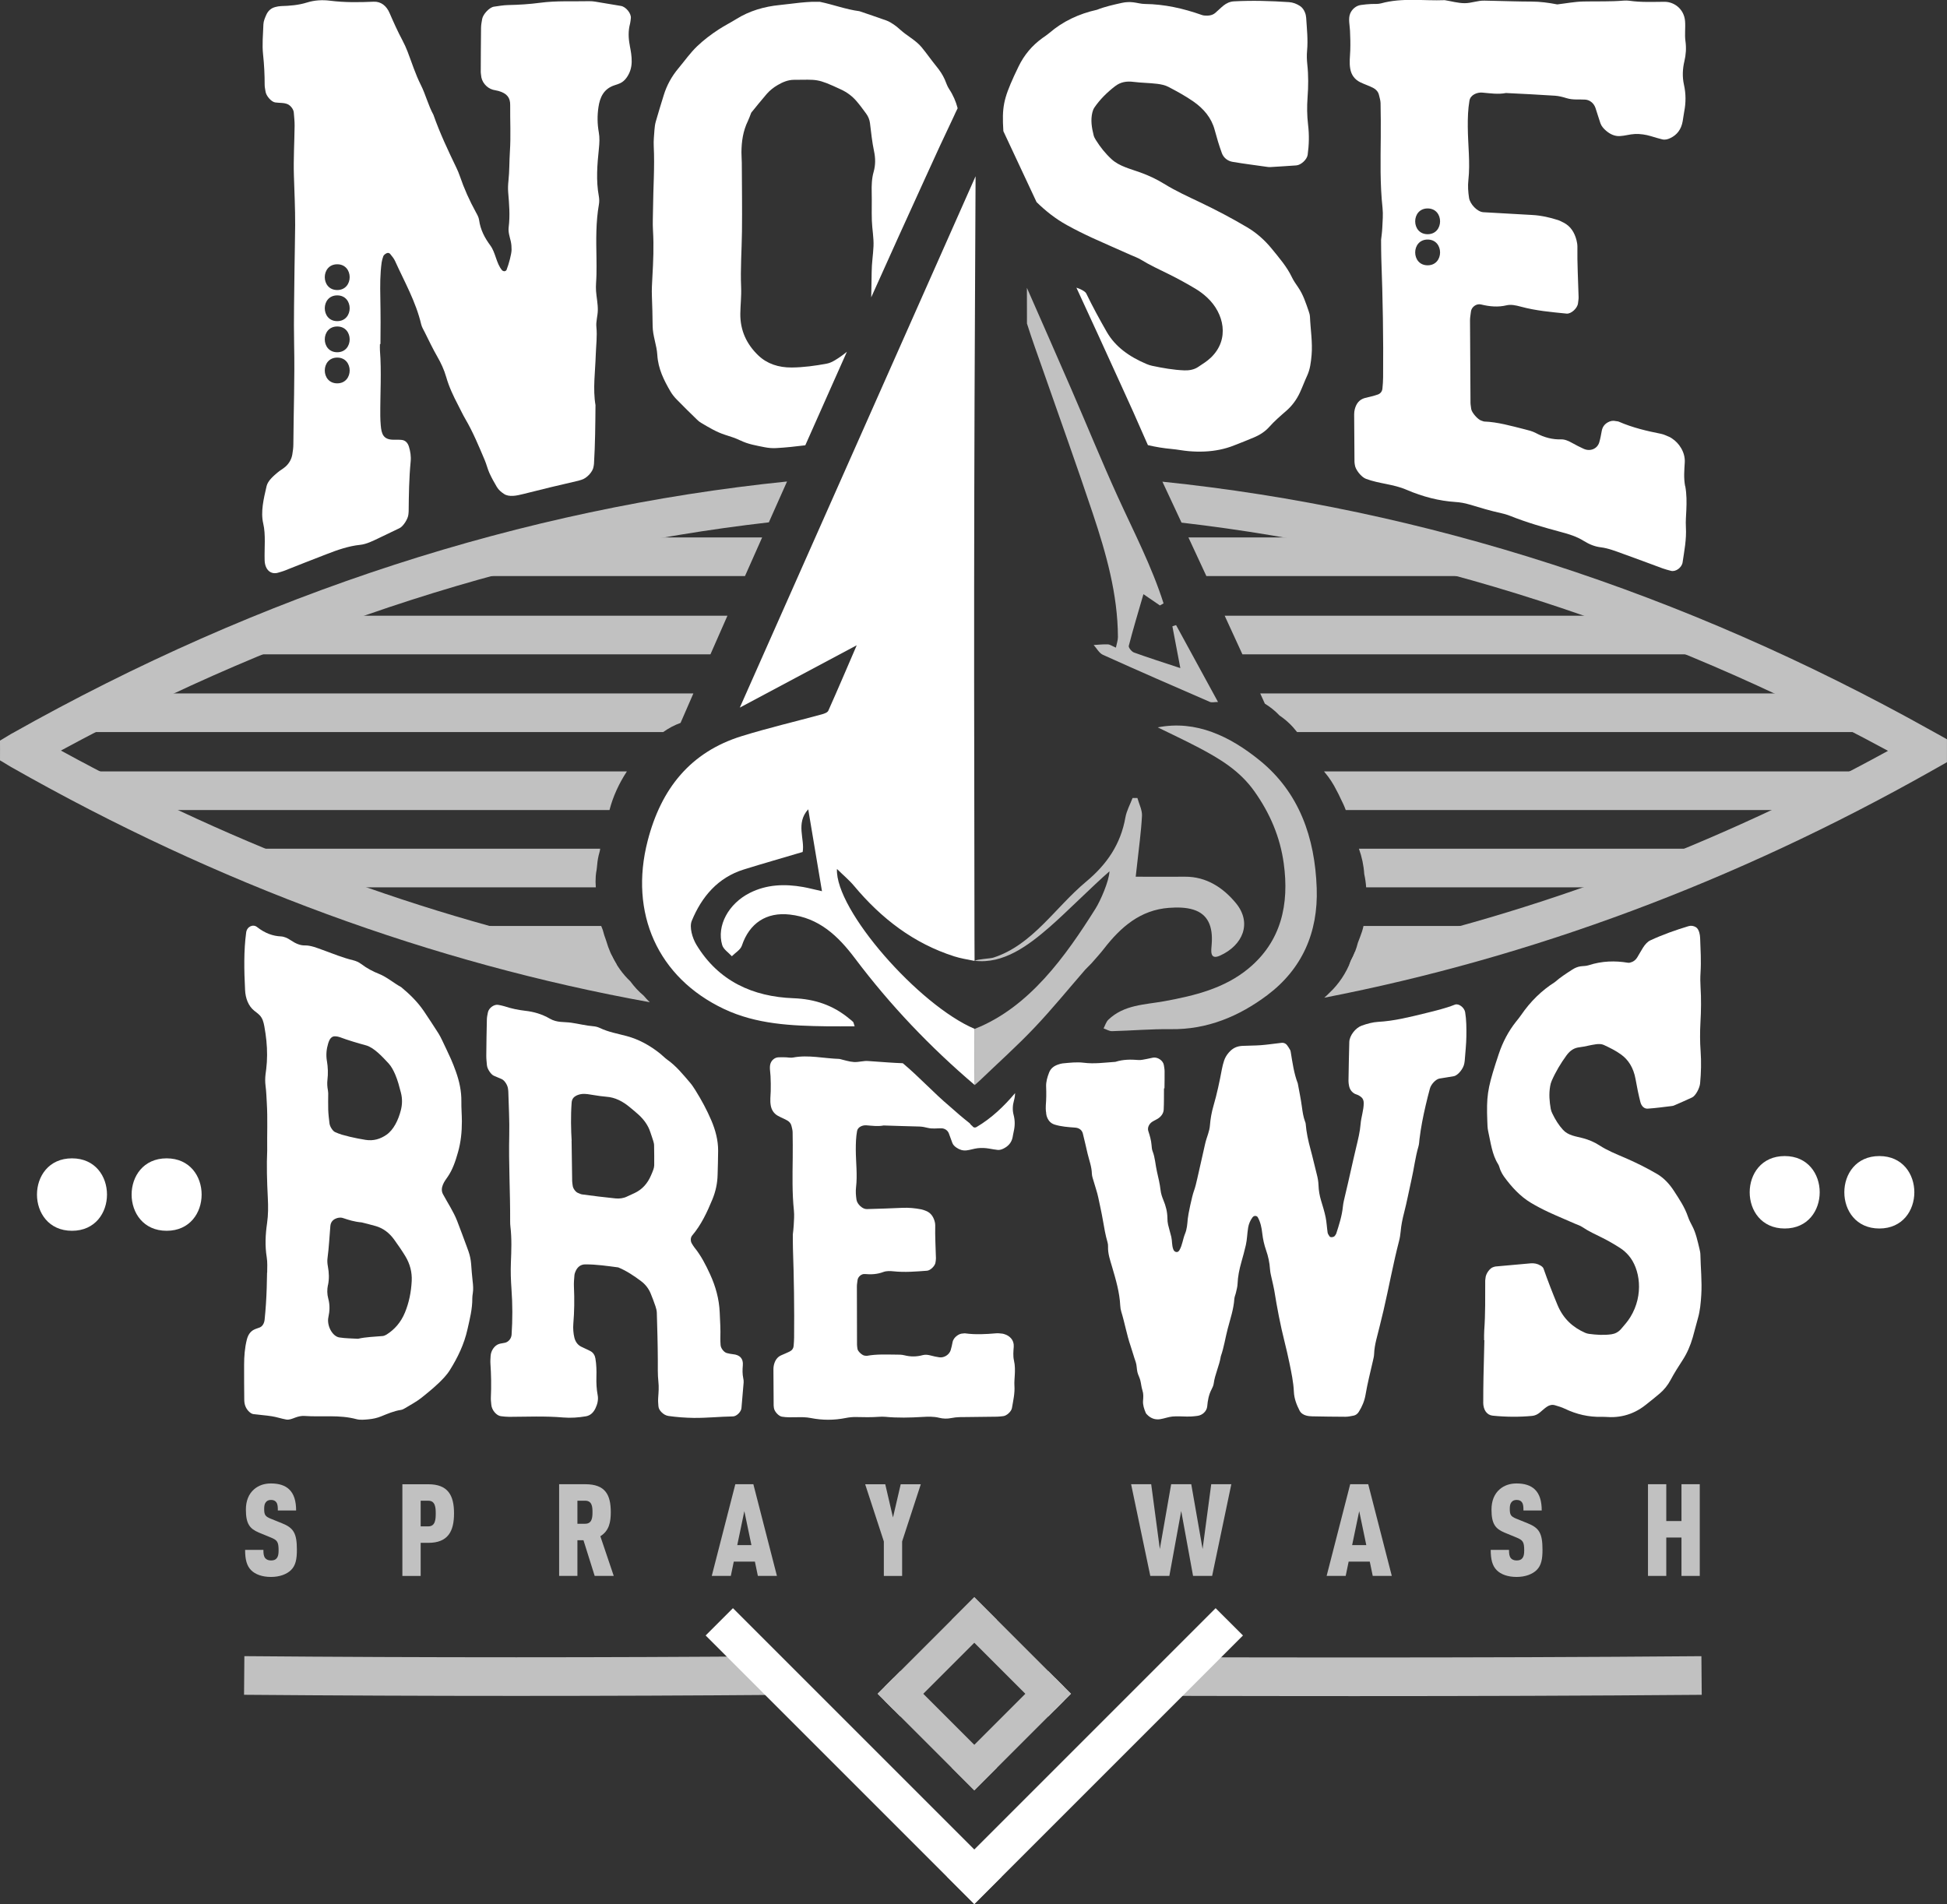 <?xml version="1.0" encoding="UTF-8"?> <svg xmlns="http://www.w3.org/2000/svg" id="Layer_1" data-name="Layer 1" viewBox="0 0 604.65 591.35"><rect x="0" y="0" width="604.65" height="591.35" fill="#333333" stroke="none"/><defs><style> .cls-1 { fill: #c1c1c1; } .cls-1, .cls-2 { stroke-width: 0px; } .cls-2 { fill: #fff; } </style></defs><g><path class="cls-2" d="m195.59,14.13c-.45-2.26-.53-4.53.08-6.8.14-.55.17-1.13.24-1.69.17-1.42-1.49-3.51-3.04-3.79-2.66-.46-5.32-.9-7.98-1.33-.59-.1-1.2-.16-1.8-.15-5.12.12-10.25-.19-15.34.49-3.3.44-6.59.64-9.9.71-1.49.03-2.99.29-4.48.51-1.37.2-3.37,2.33-3.63,3.81-.16.9-.34,1.82-.35,2.73-.06,4.6-.07,9.2-.09,13.8,0,.3.08.6.1.91.09,2.02,1.64,3.96,3.67,4.54.57.16,1.17.22,1.74.38,2.73.77,3.65,2.18,3.63,4.36-.05,4.83.23,9.62-.09,14.47-.2,3.02-.12,6.03-.45,9.07-.13,1.21-.18,2.44-.08,3.62.3,3.58.61,7.13.15,10.81-.19,1.54.32,2.94.65,4.36.19.84.26,1.75.25,2.64-.02,1.32-.83,4.37-1.57,6.27-.07.18-.44.39-.64.39-.27,0-.6-.13-.76-.32-1.83-2.19-1.95-5.41-3.65-7.71-1.7-2.3-3.05-4.81-3.47-7.89-.12-.86-.58-1.66-1-2.42-1.96-3.56-3.65-7.31-5-11.27-.29-.85-.64-1.67-1.02-2.47-2.57-5.34-5.14-10.75-7.17-16.53-1.61-2.92-2.41-6.3-3.92-9.29-1.67-3.3-2.77-6.87-4.12-10.37-.45-1.16-.97-2.3-1.55-3.4-1.47-2.75-2.76-5.62-4.02-8.53-.96-2.22-2.65-3.61-4.95-3.51-4.52.2-9.02.26-13.52-.31-2.41-.31-4.84-.17-7.18.56-2.65.83-5.33,1.03-8.05,1.11-.6.02-1.19.14-1.78.29-1.24.31-2.22,1.11-2.8,2.41-.41.93-.86,1.95-.9,2.95-.11,3.14-.44,6.31-.1,9.42.34,3.13.49,6.26.49,9.42,0,.69.18,1.37.27,2.05.17,1.32,1.78,3.2,2.98,3.38,1.26.2,2.87.02,4.03.62.79.42,1.7,1.49,1.77,2.56.1,1.36.27,2.71.25,4.08-.06,5.15-.38,10.34-.22,15.46.16,5.13.41,10.23.39,15.38-.02,4.46-.16,8.94-.2,13.41-.07,7.9-.28,15.85-.12,23.7.22,10.25-.17,20.63-.24,30.96,0,1.02-.14,2.09-.32,3.15-.25,1.5-1.01,2.8-2.1,3.78-.78.7-1.68,1.15-2.47,1.83-1.1.93-3.02,2.52-3.41,4.19-.93,3.99-1.91,8.06-1.05,11.69.81,3.43.32,7.59.43,11.36.08,3.01,1.94,4.62,4.3,3.85.58-.19,1.15-.31,1.73-.54,4.35-1.75,8.72-3.43,13.11-5.14,3.52-1.38,7.02-2.58,10.49-2.93,1.98-.2,3.97-1.21,5.96-2.16,2.1-1,4.2-2.03,6.31-3.03,1.16-.55,2.67-2.95,2.75-4.29.02-.32.08-.66.08-.97.05-5.11.12-10.22.62-15.43.16-1.64-.1-3.16-.52-4.56-.34-1.14-1.04-2.02-2.25-2.15-.83-.09-1.7-.06-2.56-.06-3.16-.01-3.74-1.78-3.96-4.51-.08-.95-.13-1.9-.14-2.87-.05-6.79.42-13.7-.11-20.38-.05-.63,0-1.29,0-1.94l.16-.03c.02-2.27.05-4.55.04-6.81,0-2.59-.04-5.18-.08-7.76-.07-3.56-.08-7.13.41-10.75.09-.64.29-1.3.51-1.92.09-.26.35-.52.58-.69.62-.47,1.21-.48,1.61.02.53.67,1.11,1.34,1.47,2.14,2.95,6.52,6.44,12.58,8.12,19.69.21.87.69,1.61,1.07,2.38,1.29,2.58,2.52,5.18,3.93,7.63,1.14,1.98,2.1,4.04,2.75,6.29.89,3.12,2.22,5.92,3.65,8.65.78,1.48,1.48,3.02,2.32,4.45,2.38,4.06,4.19,8.47,6.03,12.81.54,1.28.86,2.7,1.43,3.95.68,1.5,1.48,2.92,2.3,4.31.55.93,1.36,1.61,2.25,2.19,1.57,1.02,3.9.53,5.93.02,5.7-1.44,11.42-2.84,17.15-4.14.3-.07.6-.19.9-.27,1.67-.45,3.57-2.47,3.8-4.06.04-.29.12-.59.14-.89.37-6.13.42-12.19.47-18.26-.86-5.03-.08-10.36.08-15.57.09-2.9.49-5.83.2-8.68-.18-1.71.42-3.51.44-5.23.03-2.01-.4-3.95-.55-5.94-.13-1.64.11-3.42.13-5.1.02-1.78.04-3.55,0-5.32-.1-5.47-.21-10.95.76-16.49.15-.85.12-1.75-.03-2.58-.89-4.82-.5-9.76.02-14.69.18-1.75.28-3.45-.03-5.16-.46-2.55-.49-5.18-.1-7.78.44-2.99,1.59-5.69,5-6.8.58-.19,1.16-.37,1.71-.62.84-.39,1.49-.99,2.02-1.73,1.07-1.5,1.55-3.12,1.59-4.88.04-1.73-.26-3.4-.59-5.07Zm-90.86,104.93c-5.16,0-5.15-8,0-8s5.15,8,0,8Zm0-9.66c-5.16,0-5.15-8,0-8s5.15,8,0,8Zm0-9.66c-5.16,0-5.15-8,0-8s5.15,8,0,8Zm0-9.66c-5.16,0-5.15-8,0-8s5.15,8,0,8Z"></path><path class="cls-2" d="m229.98,136.81c2.29,1.15,4.9,1.57,7.48,2.09,1.14.22,2.36.34,3.56.27,3.02-.16,6.05-.5,9.07-.87,2.8-6.31,5.6-12.62,8.41-18.93,1.5-3.37,3.01-6.75,4.51-10.12-1.14.95-2.37,1.83-3.69,2.62-.77.46-1.64.9-2.51,1.06-3.63.68-7.29,1.18-10.94,1.21-4.11.03-7.64-1.16-10.33-3.71-3.68-3.5-5.68-7.81-5.63-12.97.03-2.74.37-5.52.25-8.24-.25-5.74.19-11.52.26-17.28.09-7.13-.02-14.25-.05-21.38,0-1.09-.12-2.18-.11-3.28.03-3.32.48-6.59,2.01-9.71.37-.76.63-1.56,1.03-2.57,1.5-1.83,3.11-3.86,4.81-5.82.95-1.09,2.1-2.01,3.39-2.76,1.56-.91,3.2-1.62,5.08-1.63,7.28-.02,7.06-.52,14.61,3.01,1.89.88,3.48,2.08,4.76,3.56,1.09,1.26,2.06,2.6,3.04,3.93.66.9,1.06,1.9,1.19,2.98.36,2.91.65,5.83,1.26,8.71.45,2.1.48,4.25-.12,6.37-.6,2.11-.66,4.23-.61,6.37.08,2.93-.05,5.88.05,8.81.09,2.66.63,5.31.51,7.96-.12,2.66-.56,5.33-.57,8.01-.02,2.62-.1,5.24-.14,7.85,5.61-12.5,11.25-24.99,16.95-37.44,2.83-6.28,5.74-12.54,8.7-18.76.37-.85.78-1.69,1.19-2.53-.54-2.08-1.39-4.08-2.67-6-.6-.9-.9-1.96-1.34-2.95-.67-1.49-1.58-2.84-2.65-4.14-1.58-1.93-2.97-3.98-4.57-5.9-1.8-2.16-4.51-3.49-6.6-5.4-.63-.57-1.28-1.13-2-1.61-.71-.48-1.47-.95-2.29-1.25-2.77-1-5.59-1.93-8.38-2.89-4.19-.54-8.08-2.05-12.28-2.91-.8,0-1.7-.03-2.6,0-1.2.06-2.4.14-3.59.27-2.09.22-4.17.51-6.27.72-4.87.48-9.4,1.81-13.5,4.36-1.75,1.09-3.62,2.03-5.35,3.15-2.42,1.57-4.73,3.31-6.8,5.29-2.19,2.09-3.86,4.52-5.8,6.83-2.1,2.5-3.63,5.28-4.57,8.33-.85,2.73-1.69,5.47-2.48,8.23-.24.82-.34,1.68-.41,2.53-.12,1.7-.31,3.41-.23,5.09.33,6.47-.17,12.99-.22,19.48-.02,2.26-.15,4.53-.01,6.77.29,4.77.09,9.58-.19,14.4-.11,1.99-.23,3.97-.15,5.94.12,3.09.2,6.18.23,9.28.03,3.13,1.27,5.92,1.45,8.99.25,4.29,2.06,7.89,4.09,11.36.54.91,1.22,1.76,1.97,2.52,2.05,2.12,4.17,4.17,6.28,6.23.38.37.8.73,1.27,1,2.37,1.39,4.7,2.83,7.44,3.71,1.63.52,3.29,1.03,4.77,1.77Z"></path><path class="cls-2" d="m406.8,98.3c-.02-.56-.21-1.15-.4-1.7-.88-2.53-1.67-5.07-3.26-7.38-.69-1.01-1.41-2.02-1.92-3.09-1.56-3.29-3.99-6.07-6.28-8.89-2.12-2.6-4.67-4.89-7.57-6.61-4.75-2.82-9.64-5.39-14.59-7.75-3.85-1.84-7.73-3.6-11.31-5.82-2.31-1.43-4.77-2.57-7.34-3.5-3.08-1.11-6.53-1.92-8.91-4.1-1.94-1.78-3.53-3.79-4.87-5.93-.3-.47-.58-.97-.71-1.49-.6-2.38-.99-4.77-.39-7.17.13-.51.33-1.04.63-1.48,1.72-2.52,3.93-4.7,6.41-6.61,1.7-1.31,3.53-1.63,5.74-1.35,2.45.31,4.93.31,7.38.61,1.18.15,2.44.41,3.46.95,2.64,1.38,5.28,2.82,7.71,4.51,3.23,2.24,5.65,5.11,6.64,8.83.65,2.43,1.37,4.85,2.24,7.24.51,1.39,1.76,2.44,3.34,2.7,3.59.61,7.21,1.05,10.81,1.57.3.04.61.07.9.05,2.69-.17,5.38-.32,8.06-.52,1.49-.11,3.34-1.86,3.53-3.28.43-3.08.51-6.2.13-9.34-.34-2.85-.37-5.68-.16-8.52.25-3.39.29-6.8-.08-10.22-.15-1.41-.2-2.85-.07-4.25.32-3.41-.07-6.82-.28-10.22-.04-.56-.16-1.14-.38-1.67-.32-.8-.78-1.52-1.57-2.03-1.02-.66-2.17-1.1-3.36-1.18-5.71-.38-11.42-.55-17.14-.24-1.25.07-2.32.58-3.23,1.31-.9.72-1.69,1.55-2.57,2.29-.95.8-2.13.9-3.36.8-.3-.02-.6-.1-.88-.2-5.68-2-11.49-3.32-17.6-3.39-1.19-.01-2.37-.36-3.56-.51-1.2-.14-2.39-.1-3.58.17-2.62.58-5.25,1.16-7.73,2.14-5.66,1.26-10.63,3.61-14.82,7.22-.64.55-1.37,1.03-2.08,1.53-3.34,2.39-5.77,5.38-7.46,8.86-.47.97-.95,1.95-1.39,2.93-3.27,7.21-3.8,9.75-3.33,17.17,3.44,7.34,6.88,14.68,10.31,22.03,2.77,2.71,5.84,5.16,9.42,7.14,2.6,1.44,5.3,2.78,8.04,4.04,3.83,1.76,7.74,3.42,11.62,5.17,1.11.5,2.29.9,3.31,1.52,2.85,1.74,5.9,3.14,8.92,4.63,2.74,1.36,5.43,2.85,8.06,4.42,1.31.78,2.55,1.73,3.65,2.76,5.13,4.78,7.11,12.91,1.08,18.65-1.17,1.12-2.62,2-4,2.92-1.19.78-2.67,1.06-4.2,1.01-3.36-.13-6.7-.72-10.02-1.42-.6-.13-1.2-.33-1.76-.57-5.28-2.24-9.65-5.3-12.33-9.97-2.26-3.94-4.41-7.89-6.35-11.91-.22-.45-.83-.82-1.34-1.1-.55-.3-1.14-.53-1.73-.72,4.67,10.09,9.31,20.2,13.9,30.32,2.52,5.48,4.99,10.98,7.39,16.52.32.68.62,1.38.92,2.07,2.42.56,4.86.97,7.35,1.19,1.78.16,3.55.53,5.34.68,1.64.14,3.28.18,4.89.11,3.23-.14,6.34-.76,9.16-1.89,2.09-.83,4.2-1.63,6.25-2.51,1.81-.77,3.42-1.82,4.67-3.22,1.6-1.8,3.43-3.38,5.26-4.97,1.85-1.6,3.27-3.54,4.29-5.75.79-1.71,1.44-3.49,2.23-5.2.93-1.99,1.19-4.19,1.39-6.44.34-3.94-.35-7.98-.51-11.97Z"></path><path class="cls-2" d="m523.32,150.97c-.48-2.6-.25-4.94-.11-7.34.19-3.22-1.82-6.05-3.89-7.4-.28-.18-.56-.4-.84-.51-.87-.36-1.76-.81-2.62-.98-4.38-.87-8.77-1.88-13.17-3.79-.28-.12-.58-.09-.87-.16-.92-.23-1.73-.04-2.44.35-.96.52-1.69,1.33-1.94,2.64-.23,1.23-.44,2.47-.79,3.62-.62,2.03-2.83,2.91-4.84,1.99-1.16-.53-2.32-1.11-3.47-1.76-1.17-.66-2.37-1.2-3.5-1.17-2.63.09-5.22-.55-7.89-1.97-1.13-.6-2.36-.88-3.54-1.18-4.15-1.04-8.33-2.24-12.45-2.39-.28-.01-.59-.2-.89-.27-1.05-.25-3.07-2.55-3.18-3.64-.06-.62-.21-1.26-.22-1.87-.07-8.57-.12-17.13-.15-25.7,0-.91.2-1.78.29-2.67.14-1.39,1.68-2.56,3.11-2.21,2.72.67,5.35.89,7.91.27,1.4-.34,2.93,0,4.42.4,4.78,1.3,9.52,1.69,14.25,2.17,1.43.15,3.41-1.69,3.56-3.22.06-.64.2-1.26.18-1.91-.14-5.24-.45-10.5-.37-15.7,0-.64-.12-1.32-.28-1.97-.62-2.41-1.83-4.35-4-5.45-.56-.28-1.13-.6-1.71-.79-2.65-.86-5.32-1.44-8.03-1.59-5.06-.28-10.13-.57-15.2-.86-1.85-.11-4.13-2.5-4.43-4.45-.29-1.86-.41-3.71-.21-5.51.61-5.43-.15-11.02-.18-16.52-.02-2.75.05-5.49.52-8.19.31-1.79,2.39-2.61,3.97-2.48,2.45.21,4.94.61,7.35.13,5.1.26,10.19.49,15.28.84,1.19.08,2.39.4,3.56.76,1.99.61,3.81.32,5.79.45,1.39.09,2.65,1.07,3.17,2.55.55,1.57.98,3.19,1.54,4.77.34.96,1.01,1.7,1.76,2.34,1.28,1.1,2.67,1.73,4.22,1.67,1.61-.07,3.13-.58,4.74-.65,1.66-.07,3.34.18,4.98.67,1.17.35,2.34.72,3.52,1,.91.22,1.78-.05,2.58-.44,1.97-.96,3.3-2.62,3.75-5.17.18-1.01.3-2.05.49-3.06.53-2.74.54-5.48-.09-8.31-.54-2.43-.43-4.9.13-7.27.49-2.04.63-4.13.34-6.23-.3-2.11.05-4.2-.13-6.28-.31-3.72-3.36-5.99-6.41-5.97-3.61.02-7.22.2-10.82-.32-.59-.08-1.2-.09-1.8-.05-4.2.36-8.42.18-12.62.28-2.69.06-5.36.59-8.04.9-2.67-.52-5.34-.88-8.07-.88-3.91,0-7.82-.15-11.73-.23-.9-.02-1.81-.02-2.71-.06-2.13-.09-4.16.8-6.23.79-2.07,0-4.14-.61-6.21-.94-6.58.26-13.25-.81-19.74.99-.97.27-2.05.16-3.05.2-1.09.04-2.14.17-3.22.31-1.52.19-2.8,1.32-3.35,2.67-.64,1.59-.13,3.62-.05,5.29.1,2.05.15,4.1.08,6.14-.07,1.95-.35,3.79,0,5.74.32,1.83,1.33,3.28,3.08,4.15,1.36.67,2.83,1.11,4.16,1.83.78.42,1.44,1.15,1.66,2.07.2.86.49,1.73.51,2.59.07,3.52.09,7.03.06,10.54-.06,7.31-.25,14.6.55,21.99.22,2.04.02,4.1-.07,6.13-.07,1.45-.28,2.88-.38,3.79.03,2.29,0,4.05.07,5.81.46,12.34.67,24.66.56,36.92,0,1.16-.11,2.31-.21,3.45-.08.92-.63,1.58-1.4,1.86-1.29.48-2.71.73-4.07,1.1-1.77.49-2.66,1.78-3.11,3.44-.14.53-.2,1.11-.2,1.68.02,4.91.06,9.82.1,14.73,0,.29.08.59.11.88.12,1.45,2,3.84,3.48,4.38,4.18,1.55,8.4,1.59,12.58,3.39,5.08,2.18,10.12,3.46,15.16,3.79,1.45.09,2.96.35,4.44.8,3.28.99,6.55,1.97,9.82,2.68.88.19,1.79.45,2.67.8,5.34,2.13,10.66,3.65,15.96,5.07,2.36.63,4.73,1.33,7.03,2.77,1.76,1.09,3.47,1.74,5.22,1.95,2.31.28,4.66,1.2,6.99,2.05,4.09,1.48,8.17,2.98,12.23,4.5.87.32,1.73.52,2.6.76,1.43.39,3.37-.98,3.61-2.64.52-3.57,1.25-7.05,1.02-11.04-.1-1.78.07-3.48.14-5.2.1-2.42.13-4.88-.34-7.45Zm-79.96-68.57c-5.16,0-5.15-8,0-8s5.15,8,0,8Zm0-9.66c-5.16,0-5.15-8,0-8s5.15,8,0,8Z"></path></g><g><path class="cls-2" d="m82.97,395.28c.02-1.58.12-3.23-.14-4.82-.58-3.63-.39-7.12.11-10.56.37-2.57.37-5.22.23-7.92-.26-5.06-.4-10.13-.19-14.62-.07-5.25.17-9.93-.12-14.73-.11-1.8-.15-3.58-.39-5.39-.16-1.22-.14-2.4-.01-3.54.06-.57.15-1.12.22-1.69.34-2.81.35-5.77.05-8.78-.15-1.47-.36-2.95-.63-4.43-.25-1.35-.55-2.51-1.42-3.44-.55-.58-1.17-1-1.76-1.48-1.82-1.48-2.69-3.87-2.81-6.42-.31-6.11-.43-12.2.34-17.86.24-1.81,2.12-2.68,3.38-1.68,2.46,1.94,4.93,2.8,7.39,2.91,1.03.05,2.06.51,3.09,1.21,1.45.98,2.9,1.62,4.33,1.59,1.83-.04,3.72.74,5.6,1.42,3.14,1.15,6.29,2.43,9.43,3.19.83.2,1.72.57,2.5,1.16,1.83,1.38,3.69,2.34,5.6,3.1,2.34.93,4.52,2.83,6.81,4.08,2.57,2.13,5.02,4.47,7.05,7.45,1.55,2.26,3.01,4.57,4.49,6.85.44.68.81,1.43,1.17,2.17.94,1.98,1.89,3.95,2.78,5.93.55,1.24,1.03,2.51,1.49,3.78,1.11,3.09,1.76,6.17,1.72,9.31-.03,2.04.15,4.13.16,6.17.01,3.35-.33,6.53-1.2,9.6-.79,2.81-1.69,5.49-3.26,7.73-.85,1.2-2.48,3.33-1.41,5.32,1.49,2.78,3.25,5.36,4.4,8.31,1.05,2.68,2.02,5.39,3.02,8.06.18.49.36.97.53,1.47.43,1.24.68,2.5.79,3.79.15,1.79.25,3.59.47,5.37.16,1.29.25,2.55.05,3.8-.08.49-.15,1-.15,1.5.03,3.36-.78,6.45-1.49,9.62-1.05,4.73-3.04,8.8-5.46,12.68-.5.81-1.09,1.55-1.71,2.24-2.19,2.42-4.67,4.42-7.16,6.41-1.59,1.27-3.39,2.18-5.11,3.24-.38.23-.79.44-1.21.51-2.15.31-4.18,1.2-6.21,2.02-1.24.5-2.54.78-3.85.9-1.2.11-2.61.27-3.8-.05-5.33-1.43-10.72-.61-16.09-.99-.98-.07-2,.16-2.94.52-.9.34-1.82.75-2.76.59-1.49-.26-2.96-.78-4.45-1.01-1.92-.31-3.86-.42-5.78-.68-.41-.06-.83-.33-1.19-.64-.95-.85-1.59-2.07-1.61-3.69-.05-3.62-.05-7.23-.05-10.85,0-2.73.2-5.41.85-7.96.38-1.49,1.1-2.48,2.12-3.03.58-.31,1.21-.48,1.82-.71.91-.33,1.46-1.31,1.58-2.45.34-3.23.54-6.49.65-9.77.06-1.61.09-3.22.11-4.83Zm18.87,3.84c-.28,1.35-.28,2.8.1,4.18.55,2.01.46,3.9.04,5.82-.54,2.51,1.18,5.93,3.43,6.27,1.92.3,3.85.29,5.78.41,2.51-.59,5.08-.61,7.62-.85.41-.04.84-.21,1.21-.44,2.49-1.57,4.47-3.77,5.75-6.89,1.25-3.04,1.91-6.3,2.09-9.75.14-2.76-.55-5.33-1.94-7.65-1.08-1.79-2.27-3.5-3.48-5.18-1.56-2.19-3.5-3.58-5.68-4.22-1.69-.5-3.4-.89-4.43-1.16-2.38-.21-4.07-.78-5.76-1.34-.87-.29-1.69-.15-2.47.23-.79.39-1.41,1.07-1.51,2.27-.28,3.31-.44,6.66-.88,9.94-.11.8-.05,1.71.11,2.53.37,2.01.44,3.92.04,5.85Zm-.32-69.66c.34,2.04.4,4.01.17,5.92-.13,1.1-.05,2.23.15,3.27.04.4.09.69.09.97,0,1.69-.06,3.36,0,5.06.05,1.41.23,2.84.4,4.26.12.99,1.05,2.37,1.7,2.65.73.31,1.42.62,2.18.83.83.24,1.66.45,2.48.65,1.61.38,3.23.69,4.84.95,2.41.39,4.56-.24,6.49-1.58,2.22-1.54,3.68-4.56,4.46-7.6.44-1.71.53-3.55.02-5.5-.49-1.88-.97-3.78-1.75-5.59-.56-1.3-1.21-2.55-2.11-3.52-1.99-2.14-4.54-4.89-6.97-5.56-2.75-.75-5.49-1.56-8.22-2.57-.42-.16-.84-.2-1.25-.24-1.3-.11-1.88.88-2.31,2.31-.48,1.58-.69,3.38-.38,5.29Z"></path><path class="cls-2" d="m151.22,330.91c-.08-1.02-.21-2.06-.2-3.06.03-3.77.09-7.53.18-11.28.02-.74.19-1.44.32-2.13.27-1.4,1.97-2.61,3.25-2.34.64.13,1.28.23,1.92.44,2.15.71,4.29,1.15,6.42,1.39,2.58.29,5.14.99,7.67,2.46,2.21,1.28,4.36.93,6.58,1.24,2.31.33,4.63.93,6.94,1.11.63.05,1.32.22,1.94.51,2.76,1.32,5.59,1.78,8.4,2.54,3.75,1.01,7.21,2.9,10.43,5.49.74.6,1.42,1.32,2.19,1.87,2.76,1.95,4.87,4.58,7.05,7.12.62.72,1.14,1.54,1.65,2.34,1.9,3.04,3.59,6.17,4.96,9.4,1.29,3.03,2.11,6.16,2.1,9.36,0,2.47-.11,4.93-.16,7.4-.05,2.72-.61,5.27-1.61,7.71-1.66,4.02-3.48,7.93-6.28,11.23-.58.68-.56,1.82-.1,2.53.25.39.47.81.76,1.17,2.07,2.54,3.54,5.42,4.88,8.34,1.74,3.78,2.82,7.71,3,11.83.12,2.7.3,5.4.2,8.1-.02.67.04,1.35.07,2.02.04.99,1,2.28,1.93,2.53.62.16,1.26.3,1.9.36,2.16.2,3.26,1.35,3.08,3.45-.12,1.34-.15,2.67.13,4,.09.43.16.89.12,1.33-.21,2.66-.44,5.32-.68,7.98-.1,1.13-1.51,2.55-2.63,2.56-4.09.06-8.15.51-12.25.46-2.59-.04-5.16-.23-7.73-.59-.88-.12-1.63-.57-2.27-1.24-.48-.5-.84-1.09-.9-1.79-.09-.91-.14-1.84-.07-2.75.12-1.61.24-3.21.06-4.83-.25-2.31-.17-4.61-.18-6.92-.02-4.84-.17-9.69-.31-14.54-.02-.68-.21-1.38-.43-2.04-.45-1.33-.95-2.64-1.48-3.94-.64-1.56-1.66-2.84-2.96-3.82-2.2-1.65-4.47-3.19-7.1-4.28-3.33-.44-6.78-.95-10.22-.94-1.4,0-2.4.73-3.01,2.07-.18.4-.35.86-.39,1.32-.1,1.18-.21,2.38-.15,3.58.18,3.86.13,7.69-.19,11.5-.06.71-.06,1.44,0,2.16.05.72.16,1.45.33,2.14.31,1.22.98,2.19,2.03,2.75.99.52,2.03.91,3.01,1.45.82.46,1.32,1.25,1.49,2.26.32,1.89.37,3.79.31,5.69-.05,1.91.03,3.79.39,5.68.28,1.45-.09,2.85-.69,4.11-.62,1.29-1.57,2.23-2.94,2.47-2.34.4-4.72.57-7.08.37-5.6-.48-11.19-.23-16.78-.2-.86,0-1.72-.1-2.57-.2-1.39-.17-2.85-1.93-2.97-3.56-.06-.75-.18-1.52-.14-2.26.17-3.53.1-7.06-.14-10.6-.05-.75.03-1.51.06-2.26.08-1.67,1.22-3.32,2.64-3.76.61-.19,1.26-.22,1.88-.38,1.1-.29,1.92-1.33,2-2.51.31-4.71.31-9.43-.04-14.18-.2-2.76-.29-5.49-.18-8.22.15-3.71.3-7.42-.15-11.2-.06-.5-.08-1-.08-1.5.05-8.95-.49-17.99-.28-26.91.11-4.44-.18-8.98-.29-13.48,0-.25-.06-.51-.08-.76-.08-1.14-1.03-2.68-1.96-3.11-.84-.39-1.69-.68-2.52-1.08-.87-.41-1.99-2.14-2.06-3.14Zm26.29,23.4c.07,4.85.11,8.69.18,12.53,0,.47.12.96.17,1.44.08.81.92,1.98,1.65,2.23.42.15.84.4,1.25.45,3.44.46,6.89.9,10.33,1.24,1.29.13,2.56-.03,3.71-.61.75-.37,1.52-.7,2.28-1.05,2.36-1.11,4.02-2.97,5.08-5.46.26-.6.53-1.2.74-1.82.14-.41.26-.86.27-1.31.02-2.07,0-4.13-.04-6.21,0-.45-.12-.93-.26-1.38-.27-.91-.61-1.81-.9-2.71-.68-2.13-1.96-3.86-3.56-5.36-.87-.82-1.81-1.55-2.72-2.32-2.25-1.9-4.65-3.15-7.36-3.34-1.32-.1-2.64-.31-3.96-.52-1.25-.2-2.55-.48-3.76-.32-.61.08-1.21.27-1.74.55-.74.39-1.26,1.05-1.34,2.07-.32,4.24-.2,8.57,0,11.9Z"></path><path class="cls-2" d="m314.81,418.16c.15-2.01-1.34-3.34-2.87-3.79-.21-.06-.41-.14-.62-.16-.65-.05-1.3-.17-1.94-.11-3.23.28-6.46.46-9.7.01-.21-.03-.43.05-.64.05-.68.01-1.27.28-1.79.65-.71.51-1.25,1.16-1.43,2.06-.17.84-.33,1.68-.59,2.49-.46,1.43-2.08,2.42-3.55,2.19-.85-.13-1.7-.3-2.53-.53-.85-.23-1.73-.37-2.56-.15-1.92.53-3.81.55-5.75.05-.82-.21-1.72-.2-2.57-.2-3.02-.02-6.04-.18-9.03.37-.2.04-.43-.05-.65-.05-.76-.01-2.21-1.33-2.29-2.08-.05-.43-.15-.86-.15-1.29-.02-6.06-.04-12.12-.04-18.19,0-.64.15-1.28.21-1.92.11-1,1.22-1.98,2.26-1.87,1.97.19,3.88.07,5.74-.63,1.02-.38,2.13-.32,3.21-.21,3.48.36,6.93.07,10.38-.19,1.05-.08,2.5-1.54,2.61-2.56.05-.43.15-.85.14-1.28-.09-3.43-.3-6.86-.22-10.3,0-.42-.08-.86-.2-1.27-.44-1.53-1.32-2.71-2.9-3.26-.41-.14-.82-.31-1.25-.39-1.93-.37-3.88-.56-5.85-.47-3.68.17-7.37.29-11.05.39-1.34.04-2.99-1.53-3.2-2.9-.2-1.3-.29-2.61-.14-3.89.46-3.86-.07-7.79-.08-11.68,0-1.95.05-3.89.4-5.79.23-1.27,1.74-1.85,2.9-1.76,1.78.14,3.59.4,5.35.05,3.71.14,7.42.22,11.13.33.87.03,1.74.21,2.59.42,1.45.35,2.78.11,4.22.13,1.02.02,1.93.62,2.3,1.55.4,1,.71,2.03,1.11,3.03.24.61.73,1.05,1.28,1.43.93.64,1.95.97,3.08.85,1.18-.13,2.29-.54,3.47-.68,1.21-.14,2.44-.08,3.64.13.86.15,1.71.3,2.58.4.67.07,1.3-.15,1.89-.45,1.44-.73,2.42-1.84,2.75-3.43.13-.63.22-1.27.37-1.91.39-1.71.4-3.39-.05-5.09-.39-1.46-.31-2.99.11-4.46.22-.77.33-1.53.35-2.3-3.42,4.07-7.37,7.84-11.95,10.52-.61.35-1.06.12-1.41-.38-.13-.09-.26-.18-.38-.32-.12-.14-.24-.3-.35-.45,0,0-.02-.01-.02-.02-2.11-1.66-4.15-3.4-6.14-5.19-5.06-4.25-9.54-9.21-14.63-13.45-.03,0-.07,0-.1,0-2.85-.1-5.7-.33-8.55-.53-.66-.05-1.32-.08-1.97-.14-1.55-.15-3.03.39-4.54.3-1.51-.09-3.01-.62-4.52-.96-4.79-.14-9.64-1.34-14.36-.44-.7.14-1.49-.02-2.22-.06-.79-.04-1.56-.02-2.34,0-1.1.04-2.04.8-2.43,1.79-.47,1.17-.1,2.76-.04,4.04.07,1.57.11,3.14.06,4.69-.05,1.48-.25,2.88,0,4.38.23,1.41.96,2.56,2.23,3.27.98.55,2.05.93,3.01,1.51.56.34,1.04.9,1.2,1.6.15.65.35,1.31.36,1.95.05,2.64.05,5.27.03,7.9-.06,5.48-.2,10.95.37,16.46.16,1.52.01,3.07-.06,4.6-.05,1.09-.21,2.17-.28,2.86.02,1.72,0,3.04.04,4.35.32,9.23.45,18.45.36,27.66,0,.87-.08,1.75-.15,2.61-.06.7-.45,1.27-1,1.57-.93.52-1.94.88-2.91,1.33-1.27.58-1.9,1.68-2.22,3.01-.1.42-.14.87-.14,1.31.01,3.75.04,7.51.07,11.26,0,.22.06.44.07.66.08,1.1,1.43,2.62,2.48,2.8,2.98.5,6-.18,8.99.42,3.63.72,7.26.71,10.88-.02,1.04-.21,2.13-.31,3.2-.29,2.37.06,4.73.1,7.09-.07.64-.05,1.29-.05,1.93,0,3.87.37,7.74.27,11.6.04,1.72-.1,3.45-.16,5.14.26,1.28.32,2.54.35,3.83.08,1.7-.35,3.42-.3,5.14-.31,3.01-.02,6.02-.06,9.03-.11.64-.01,1.29-.1,1.93-.17,1.06-.11,2.51-1.44,2.69-2.51.4-2.32.94-4.62.77-7.01-.07-1.06.06-2.14.11-3.21.08-1.51.1-3.02-.24-4.49-.35-1.49-.18-2.97-.07-4.47Z"></path><path class="cls-2" d="m324.82,345.27c-.04-.64-.09-1.29-.04-1.93.16-1.94.18-3.88.1-5.81-.07-1.54.37-3,.93-4.43.52-1.34,1.58-2.09,2.91-2.51.42-.13.85-.28,1.29-.32,2.19-.2,4.38-.48,6.56-.2,3.26.42,6.55-.06,9.83-.28,2.39-.77,4.76-.76,7.15-.57.84.07,1.74-.18,2.61-.33.65-.11,1.3-.3,1.95-.41,1.44-.23,3.12.94,3.33,2.32.1.64.23,1.28.23,1.93.02,1.76-.02,3.52-.04,5.29h-.15c-.02,2.21.02,4.41-.09,6.62-.06,1.16-.78,2.11-1.78,2.77-.57.37-1.21.62-1.77.99-1.02.66-1.56,1.87-1.23,2.87.47,1.43.89,2.86,1.01,4.39.05.65.1,1.33.33,1.91.79,2.02.86,4.23,1.35,6.33.44,1.9.89,3.77,1.12,5.74.12,1.07.47,2.12.88,3.1.75,1.8,1.24,3.66,1.25,5.68,0,.66.06,1.33.21,1.96.29,1.27.69,2.5.99,3.77.3,1.26.14,2.63.62,3.87.17.44.44.74.9.83.38.07.75-.11,1.01-.57.92-1.59,1.05-3.43,1.74-5.1.62-1.5.7-3.05.84-4.61.11-1.33,1.33-7.07,1.88-8.56.47-1.29.77-2.6,1.07-3.93.78-3.53,1.63-7.07,2.4-10.62.24-1.12.61-2.19.97-3.29.28-.86.51-1.77.57-2.65.16-2.03.51-4.03,1.09-6.03,1.1-3.76,1.9-7.58,2.62-11.41.17-.9.4-1.8.69-2.68.29-.89.79-1.71,1.41-2.44,1.24-1.45,2.56-2.04,4.27-2.13,1.91-.1,3.79-.07,5.7-.21,2.16-.16,4.34-.51,6.5-.74.65-.07,1.25.2,1.64.69.39.48.69,1.03,1.01,1.57.1.18.13.42.17.63.54,3.3,1,6.65,2.18,9.7.44,2.42.95,4.82,1.28,7.28.21,1.58.44,3.13.98,4.58.08.2.17.41.19.64.22,2.75.8,5.36,1.5,7.94.71,2.58,1.28,5.22,1.96,7.83.29,1.1.49,2.2.53,3.37.05,1.64.33,3.2.78,4.72.51,1.72,1.07,3.44,1.43,5.22.32,1.56.38,3.2.62,4.79.06.42.38.78.59,1.15.26.45,1.43.27,1.7-.23.11-.21.31-.39.38-.61.89-2.75,1.78-5.5,2.07-8.39.12-1.18.42-2.37.7-3.54,1.2-4.94,2.24-9.94,3.44-14.93.57-2.38,1.17-4.78,1.36-7.19.17-2.17.98-4.33.97-6.5,0-.75-.22-1.36-.7-1.79-.31-.27-.65-.5-1.01-.68-.36-.19-.79-.26-1.14-.46-.92-.54-1.53-1.37-1.73-2.56-.08-.45-.15-.91-.15-1.38.07-4.03.13-8.06.25-12.1.06-2,1.93-4.38,3.82-5.07,1.72-.62,3.46-1.09,5.16-1.19,4.92-.26,9.87-1.51,14.8-2.72,3-.74,6-1.44,9-2.62,1.22-.48,2.96.92,3.2,2.34.4,2.39.41,4.92.38,7.45-.03,2.53-.33,5.12-.52,7.68-.02.26-.08.52-.12.77-.25,1.59-1.95,3.72-3.23,3.97-1.5.29-2.99.47-4.49.74-1.11.2-2.59,1.72-2.97,3.12-.48,1.74-.9,3.48-1.31,5.22-.82,3.49-1.5,6.98-1.92,10.47-.09.75-.1,1.51-.31,2.23-1.01,3.44-1.39,6.93-2.18,10.36-.79,3.44-1.41,6.89-2.29,10.27-.51,1.95-.9,3.87-1.07,5.84-.09.98-.24,1.97-.49,2.92-1.87,7.21-3.17,14.47-4.83,21.59-.39,1.67-.83,3.31-1.21,4.97-.66,2.84-1.61,5.6-1.71,8.54-.02.71-.21,1.44-.37,2.14-.8,3.53-1.7,7.01-2.3,10.57-.32,1.9-1.08,3.67-2.08,5.26-.36.58-.92,1.05-1.58,1.18-.85.16-1.71.36-2.56.36-3.44,0-6.88-.07-10.32-.13-.64-.01-1.29-.08-1.91-.25-.85-.23-1.61-.72-2.04-1.55-.94-1.82-1.67-3.75-1.76-5.85-.14-3.02-.77-5.94-1.36-8.83-.46-2.22-.97-4.45-1.52-6.64-1.33-5.27-2.34-10.61-3.2-15.96-.18-1.11-.48-2.19-.71-3.29-.23-1.1-.55-2.19-.62-3.31-.13-2.07-.56-4.03-1.22-5.91-.58-1.68-.98-3.4-1.18-5.2-.2-1.79-.55-3.54-1.42-5.07-.09-.16-.29-.3-.47-.35-.47-.13-.86.03-1.16.43-.71.96-1.15,2.05-1.34,3.17-.31,1.81-.31,3.65-.72,5.43-.41,1.78-.89,3.56-1.4,5.33-.63,2.23-1.08,4.43-1.17,6.72-.03.89-.29,1.79-.49,2.67-.14.67-.47,1.32-.51,1.98-.21,3.2-1.26,6.23-2.06,9.29-.75,2.85-1.16,5.77-2.14,8.54-.44,2.91-1.83,5.57-2.21,8.49-.08.65-.41,1.28-.71,1.88-.84,1.63-1.14,3.37-1.3,5.17-.14,1.55-1.52,2.79-3.07,2.97-.65.07-1.28.17-1.93.19-.43.02-.86.03-1.29.02-1.51-.01-3.02-.15-4.51-.01-1.27.12-2.51.62-3.79.82-1.59.26-2.97-.26-4.09-1.42-.15-.15-.31-.32-.4-.51-.51-1.21-.95-2.47-.85-3.79.09-1.1.17-2.14-.19-3.22-.34-1.02-.4-2.14-.68-3.19-.22-.84-.67-1.61-.87-2.44-.25-1.05-.19-2.21-.54-3.2-.59-1.63-1.02-3.31-1.58-4.94-1.2-3.49-1.81-7.14-2.89-10.64-.19-.61-.3-1.27-.33-1.92-.21-4.17-1.38-8.1-2.53-12.02-.6-2.06-1.34-4.08-1.26-6.31.02-.43-.03-.88-.15-1.29-.66-2.27-1.06-4.6-1.46-6.94-.4-2.33-.93-4.63-1.41-6.95-.35-1.68-.94-3.3-1.4-4.95-.23-.82-.57-1.65-.6-2.49-.06-2.2-.84-4.2-1.34-6.27-.51-2.08-.93-4.18-1.47-6.24-.3-1.15-1.25-1.74-2.38-1.82-2.17-.16-4.34-.3-6.41-.95-1.33-.42-2.08-1.43-2.46-2.71-.12-.4-.15-.84-.17-1.27Z"></path><path class="cls-2" d="m460.63,435.53c0-2.57.02-5.14.07-7.71.07-3.86.19-7.72.28-11.58h-.09c.01-1.02-.03-2.05.05-3.08.37-5.16.29-10.3.3-15.44,0-.25.08-.51.09-.77.06-1.34,1.37-3.16,2.48-3.43.21-.05.42-.15.63-.17,3.64-.33,7.28-.67,10.92-.98,1.08-.09,2.12.11,3.06.69.36.22.78.52.93.94,1.32,3.79,2.78,7.52,4.31,11.23,1.82,4.41,4.86,7.04,8.54,8.68.4.17.81.31,1.23.36,2.33.31,4.67.47,7.04.13,1.08-.16,2.12-.66,2.97-1.65.99-1.16,2.02-2.3,2.85-3.65,4.31-6.96,3-15.16-.54-19.21-.76-.87-1.62-1.64-2.53-2.23-1.83-1.18-3.7-2.27-5.61-3.22-2.1-1.05-4.23-2-6.21-3.34-.71-.48-1.53-.71-2.3-1.05-2.7-1.2-5.43-2.31-8.1-3.55-1.91-.89-3.78-1.86-5.6-2.95-3.31-1.99-5.99-4.91-8.37-8.19-.39-.54-.72-1.16-1.01-1.8-.29-.63-.41-1.43-.77-1.99-1.88-2.95-2.31-6.73-3.1-10.28-.21-.94-.22-1.99-.26-3.01-.29-7.64.07-10.05,2.54-17.84.33-1.03.67-2.06,1.02-3.1,1.23-3.69,2.99-7.05,5.38-10.06.5-.63,1.02-1.24,1.48-1.92,3-4.4,6.54-7.79,10.53-10.32,1.76-1.54,3.61-2.72,5.45-3.91.84-.54,1.67-.87,2.51-1,.83-.13,1.66-.06,2.49-.33,4.27-1.38,8.3-1.45,12.23-.8.19.03.4.04.61-.01.85-.21,1.68-.6,2.34-1.68.62-1,1.18-2.07,1.81-3.05.64-1,1.39-1.81,2.25-2.21,3.96-1.84,7.91-3.21,11.83-4.4.81-.25,1.6-.1,2.3.31.54.32.85.95,1.07,1.71.14.5.23,1.08.25,1.67.12,3.56.36,7.07.12,10.79-.1,1.53-.08,3.04.01,4.51.22,3.54.18,7.17-.03,10.85-.17,3.07-.17,6.07.05,9.01.23,3.24.16,6.58-.16,9.97-.15,1.56-1.44,3.89-2.48,4.37-1.87.87-3.74,1.69-5.62,2.5-.21.09-.42.14-.63.16-2.51.3-5.03.66-7.53.82-1.1.07-1.96-.75-2.3-2.09-.58-2.3-1.06-4.67-1.48-7.05-.65-3.65-2.3-6.09-4.53-7.69-1.67-1.21-3.5-2.1-5.33-2.95-.71-.33-1.58-.33-2.41-.22-1.71.22-3.45.74-5.16.94-1.54.17-2.83.88-4.04,2.55-1.77,2.43-3.35,5.05-4.59,7.9-.22.5-.37,1.06-.46,1.6-.45,2.52-.21,4.84.18,7.12.09.5.28.95.48,1.37.91,1.92,2,3.66,3.34,5.12,1.64,1.78,4.06,2.01,6.2,2.58,1.79.48,3.5,1.19,5.1,2.23,2.48,1.61,5.18,2.68,7.85,3.83,3.44,1.48,6.83,3.16,10.13,5.1,2.01,1.19,3.78,3.05,5.23,5.32,1.58,2.47,3.26,4.87,4.32,8.01.35,1.02.85,1.93,1.32,2.84,1.1,2.09,1.63,4.62,2.23,7.1.13.55.26,1.13.27,1.72.08,4.2.54,8.34.27,12.61-.16,2.43-.36,4.82-1.03,7.14-.57,1.99-1.05,4.02-1.62,5.99-.74,2.56-1.76,4.89-3.09,6.95-1.31,2.03-2.61,4.04-3.77,6.22-.9,1.7-2.05,3.08-3.34,4.19-1.46,1.26-2.96,2.43-4.45,3.61-2.01,1.61-4.22,2.69-6.5,3.26-1.14.29-2.3.45-3.46.5-1.26.06-2.5-.11-3.76-.08-3.92.1-7.7-.77-11.34-2.51-.99-.48-2.04-.78-3.08-1.09-.86-.25-1.73-.06-2.5.47-.76.52-1.46,1.17-2.17,1.77-.73.61-1.53.99-2.41,1.07q-5.96.56-12.23-.07c-1.83-.18-2.97-1.76-2.97-4.18Z"></path></g><g><path class="cls-1" d="m90.36,487.65c-1.28,1.24-3.44,2.12-6.2,2.12s-4.88-.8-6.16-2.08c-1.4-1.4-1.88-3.4-1.88-6.32h5.68c0,1.16.08,2,.6,2.6.32.36.88.68,1.76.68s1.44-.24,1.8-.72c.4-.48.56-1.24.56-2.4,0-2.72-.44-3.2-2.48-4.04l-3.6-1.48c-2.88-1.2-4.08-2.72-4.08-7.16,0-2.64.84-4.84,2.56-6.32,1.36-1.16,3.08-1.8,5.24-1.8,2.52,0,4.36.64,5.6,1.8,1.56,1.44,2.2,3.72,2.2,6.6h-5.68c0-1,0-1.92-.48-2.56-.32-.44-.8-.72-1.64-.72s-1.32.32-1.64.76c-.36.48-.48,1.08-.48,2.04,0,1.8.32,2.32,1.96,3l3.56,1.44c3.6,1.44,4.64,3.08,4.64,8.24,0,2.88-.36,4.88-1.84,6.32Z"></path><path class="cls-1" d="m133,479.18h-2.36v10.28h-5.68v-28.48h8.04c6.16,0,8,3.48,8,9.04s-1.84,9.16-8,9.16Zm.04-13.08h-2.4v7.96h2.4c2.16,0,2.28-2.2,2.28-4s-.12-3.96-2.28-3.96Z"></path><path class="cls-1" d="m184.68,489.45l-3.48-11.08h-1.88v11.08h-5.68v-28.48h8.12c6.2,0,7.92,3.24,7.92,8.68,0,3.04-.48,5.76-3.24,7.48l4.16,12.32h-5.92Zm-2.96-23.36h-2.4v7.16h2.4c2.16,0,2.28-1.96,2.28-3.6s-.12-3.56-2.28-3.56Z"></path><path class="cls-1" d="m235.36,489.45l-.92-4.44h-6.56l-.92,4.44h-5.92l7.32-28.48h5.6l7.32,28.48h-5.92Zm-4.2-20.12l-2.2,10.56h4.4l-2.2-10.56Z"></path><path class="cls-1" d="m280.16,478.74v10.72h-5.68v-10.72l-5.8-17.76h6.24l2.4,10.32,2.4-10.32h6.24l-5.8,17.76Z"></path><path class="cls-1" d="m376.43,489.45h-5.92l-3.68-20.16-3.68,20.16h-5.92l-5.96-28.48h6.24l2.68,20.12,3.52-20.12h6.24l3.52,20.12,2.68-20.12h6.24l-5.96,28.48Z"></path><path class="cls-1" d="m426.31,489.45l-.92-4.44h-6.56l-.92,4.44h-5.92l7.32-28.48h5.6l7.32,28.48h-5.92Zm-4.2-20.12l-2.2,10.56h4.4l-2.2-10.56Z"></path><path class="cls-1" d="m477.19,487.65c-1.28,1.24-3.44,2.12-6.2,2.12s-4.88-.8-6.16-2.08c-1.4-1.4-1.88-3.4-1.88-6.32h5.68c0,1.16.08,2,.6,2.6.32.36.88.68,1.76.68s1.44-.24,1.8-.72c.4-.48.56-1.24.56-2.4,0-2.72-.44-3.2-2.48-4.04l-3.6-1.48c-2.88-1.2-4.08-2.72-4.08-7.16,0-2.64.84-4.84,2.56-6.32,1.36-1.16,3.08-1.8,5.24-1.8,2.52,0,4.36.64,5.6,1.8,1.56,1.44,2.2,3.72,2.2,6.6h-5.68c0-1,0-1.92-.48-2.56-.32-.44-.8-.72-1.64-.72s-1.32.32-1.64.76c-.36.48-.48,1.08-.48,2.04,0,1.8.32,2.32,1.96,3l3.56,1.44c3.6,1.44,4.64,3.08,4.64,8.24,0,2.88-.36,4.88-1.84,6.32Z"></path><path class="cls-1" d="m522.19,489.45v-11.92h-4.72v11.92h-5.68v-28.48h5.68v11.44h4.72v-11.44h5.68v28.48h-5.68Z"></path></g><g><path class="cls-1" d="m3.61,227.85l-.07.04-.07.04L0,230.02c0,.9.01,1.8.01,2.7,0,1.14,0,2.28-.01,3.43l3.53,2.12.06.03c64.22,36.49,130.82,60.82,198.21,72.97-.68-.65-1.33-1.34-1.93-2.06-1.54-1.28-2.92-2.78-4.12-4.43-2.38-2.23-4.33-5.01-5.77-8.02-57.98-11.96-115.33-33.14-171.06-63.65,71.32-38.72,145.28-62.33,219.85-70.88.28-.64.57-1.28.85-1.92,1.6-3.59,3.2-7.18,4.8-10.77-81.89,8.37-163.09,34.51-240.81,78.32Z"></path><path class="cls-1" d="m601.57,227.9l-1.92-1.07c-77.12-43.1-157.57-68.85-238.66-77.23,1.33,2.85,2.66,5.7,3.99,8.54.65,1.39,1.3,2.79,1.95,4.18,74.37,8.64,148.18,32.24,219.4,70.88-53.94,29.55-109.43,50.34-165.55,62.46-.36.91-.79,1.81-1.26,2.69-1.39,3.78-3.82,7.37-6.61,9.96-.54.56-1.09,1.08-1.65,1.56,64.07-12.42,127.34-35.88,188.46-70.37l4.92-2.78v-7.11s-3.07-1.72-3.07-1.72Z"></path><path class="cls-1" d="m211.35,224.52c1.32-3.05,2.65-6.1,3.98-9.15H28.25v12h177.71c1.74-1.26,3.53-2.18,5.39-2.85Z"></path><path class="cls-1" d="m391.37,215.37c.48,1.06.96,2.12,1.44,3.18,1.67,1.01,3.21,2.25,4.57,3.69,2.06,1.38,3.89,3.13,5.44,5.13h173.98v-12h-185.44Z"></path><path class="cls-1" d="m194.68,239.59H29.6v12h159.68c1.06-4.16,2.97-8.3,5.4-12Z"></path><path class="cls-1" d="m411.19,239.59c.07.09.14.18.21.28,1.45,1.7,2.68,3.61,3.68,5.63.45.81.87,1.64,1.24,2.49.61,1.17,1.16,2.37,1.61,3.6h157.95v-12h-164.68Z"></path><path class="cls-1" d="m186.31,264.1c.03-.17.05-.34.08-.51h-105.12v12h103.76c-.09-1.16-.1-2.3-.02-3.42.05-.71.15-1.42.29-2.13.04-.46.08-.92.15-1.38.1-1.34.34-2.63.7-3.88.05-.23.11-.45.17-.68Z"></path><path class="cls-1" d="m422.02,263.59c.93,2.58,1.49,5.25,1.65,7.87.3,1.38.51,2.76.59,4.13h100.35v-12h-102.58Z"></path><path class="cls-1" d="m187.2,288.85c-.17-.42-.34-.83-.49-1.26h-35.55v12h40.38c-1.45-2.33-2.57-4.88-3.31-7.49-.42-1.07-.74-2.16-1.03-3.25Z"></path><path class="cls-1" d="m423.44,287.59c-.25,1.16-.62,2.32-1.08,3.47-.2.58-.42,1.15-.66,1.72-.46,1.88-1.2,3.75-2.15,5.52-.16.43-.33.86-.51,1.29h35.41v-12h-31Z"></path><path class="cls-1" d="m225.9,191.23H81.27v12h139.36c1.76-4,3.51-8,5.28-12Z"></path><path class="cls-1" d="m380.33,191.23c1.84,4,3.68,8,5.51,12h138.76v-12h-144.27Z"></path><path class="cls-1" d="m236.69,166.91h-84.88v12h79.55c1.77-4,3.55-8,5.33-12Z"></path><path class="cls-1" d="m369.07,166.91c1.86,4,3.72,8,5.57,12h78.47v-12h-84.05Z"></path></g><g><path class="cls-2" d="m302.75,319.58c-17.34-7.3-43.43-36.95-42.83-49.7,2,1.97,3.83,3.48,5.33,5.28,8.46,10.12,18.52,17.86,31.1,21.87,1.92.61,3.92.94,6.31,1.41,0-2.28-.02-4.55-.03-6.83l-.11-80.05c-.02-38.67.06-77.35.26-116.02.04-13.6.11-27.2.19-40.8-24.4,55-48.81,110-73.22,165.03,11.89-6.34,23.89-12.74,36.31-19.36-2.91,6.75-5.8,13.56-8.82,20.32-.26.58-1.28.93-2.02,1.13-8.28,2.26-16.66,4.22-24.85,6.76-15.97,4.94-25.06,16.33-29.23,32.5-5.8,22.44,3.1,42.49,23.68,52.24,10.12,4.79,21.01,5.24,31.92,5.39,2.81.04,5.62,0,8.67,0-.32-.95-.33-1.22-.48-1.37-.33-.34-.73-.63-1.1-.93-5.06-4.24-10.76-6.17-17.42-6.42-12.6-.47-23.3-5.29-30.15-16.63-1.24-2.06-2.23-5.44-1.43-7.4,3.08-7.5,8.12-13.45,16.15-15.95,5.99-1.87,12.03-3.58,18.29-5.44.72-3.95-2.23-8.91,1.73-13.26,1.47,8.74,2.83,16.86,4.27,25.44-2.48-.55-4.19-1.01-5.94-1.32-5.65-.98-11.21-.8-16.46,1.84-6.64,3.34-10.37,10.22-8.59,16.21.4,1.34,1.97,2.33,3,3.47,1.07-1.09,2.67-1.99,3.11-3.29,2.34-6.99,7.62-10.47,14.85-9.66,9.09,1.01,15.01,6.61,20.27,13.6,10.94,14.54,23.34,27.56,37.22,39.37-.03-5.82.02-11.58,0-17.4Z"></path><g><path class="cls-1" d="m339,299.15c1.29-1.49,2.64-2.94,3.84-4.49,5.22-6.74,11.33-12.05,20.18-12.7,2.52-.18,5.24-.18,7.61.57,4.44,1.39,6.12,5.13,5.66,10.78-.15,1.88-.68,4.97,2.59,3.49,7.13-3.22,10-10.15,4.95-16.29-3.91-4.75-9.15-8.28-15.85-8.22-4.97.05-9.94,0-15.28,0,.13-1.11.28-2.41.42-3.71.54-5.06,1.26-10.11,1.53-15.19.09-1.82-.92-3.69-1.42-5.54-.5,0-1.01,0-1.51,0-.76,2.01-1.85,3.95-2.22,6.03-1.47,8.33-5.75,14.57-12.19,19.94-9.7,8.09-16.64,19.68-28.82,23.6-.99.32-4.88.46-5.8.98,0,.03,0-.03,0,0,8.88,1.1,16.63-4.71,23.19-10.41,5.42-4.72,13.24-12.65,18.67-17.37-.11,3.06-2.87,9.26-4.3,11.53-9.34,14.86-20.58,30.64-37.37,37.34-.09.04,0,0-.1.05-.02,6.22.04,10.76,0,17.4.57-.5,1.04-.91,1.49-1.34,5.68-5.45,11.56-10.71,16.98-16.42,5.49-5.78,10.54-12,15.78-18.03"></path><path class="cls-1" d="m359.54,225.91c11.9-2.35,22.48,2.8,31.67,10.26,12.28,9.96,17.16,23.98,17.7,39.7.48,13.78-4.58,25.13-15.38,33.23-8.74,6.55-18.62,10.7-29.89,10.54-6.09-.08-12.2.46-18.3.62-.87.02-1.75-.56-2.62-.86.48-.91.78-2.02,1.48-2.69,4.9-4.71,11.35-4.65,17.43-5.76,9.32-1.71,18.59-3.94,26.09-10.15,10.21-8.45,12.7-19.99,10.95-32.65-1.13-8.2-4.27-15.57-9.15-22.43-4.52-6.35-10.63-10.02-17.12-13.45-4.4-2.32-8.91-4.42-12.87-6.37Z"></path><path class="cls-1" d="m365.24,194.14l-1.15.38c.78,4.12,1.57,8.24,2.47,12.98-5.17-1.71-9.81-3.18-14.39-4.84-.73-.26-1.76-1.54-1.62-2.07,1.34-5.21,2.9-10.35,4.55-16.05,2.24,1.53,3.68,2.52,5.12,3.5.38-.21.75-.43,1.13-.64-3.65-11.49-9.24-22.19-14.23-33.15-5.03-11.05-9.61-22.31-14.45-33.45-4.55-10.49-9.17-20.95-13.76-31.41.01,3.7.01,7.39.02,11.09,1.52,4.85,3.28,9.63,4.96,14.44,5.17,14.83,10.5,29.61,15.47,44.51,4.16,12.46,7.77,25.1,7.82,38.44,0,1-.38,2.01-.63,3.27-1.17-.49-1.82-.98-2.5-1.01-1.46-.06-2.93.12-4.4.2.94,1.04,1.7,2.51,2.86,3.04,11.02,4.98,22.11,9.81,33.2,14.62.62.27,1.45.03,2.55.03-4.55-8.34-8.79-16.12-13.03-23.89Z"></path></g></g><g><path class="cls-1" d="m362.8,526.7c19.28.05,38.53.08,57.76.08,35.96,0,71.87-.1,107.92-.4l-.1-12c-36,.3-71.89.4-107.82.4-19.22,0-38.46-.03-57.74-.08l-.03,12h0Z"></path><path class="cls-1" d="m75.79,526.37c28.09.23,56.37.35,84.56.35s54.58-.11,81.51-.32l-.09-12c-26.9.21-54.12.32-81.42.32-28.16,0-56.4-.11-84.46-.35l-.1,12h0Z"></path></g><g><polyline class="cls-2" points="219.14 507.95 302.54 591.35 311.02 582.87 227.62 499.47"></polyline><polyline class="cls-2" points="377.52 499.47 294.13 582.87 302.61 591.35 386.01 507.95"></polyline></g><g><polyline class="cls-1" points="274.67 523.92 302.56 551.81 305.4 548.97 277.51 521.09"></polyline><polygon class="cls-1" points="272.55 526.04 302.56 556.05 309.64 548.97 279.63 518.96 275.39 523.21 301.16 548.97 300.44 549.69 302.56 551.81 304.68 549.69 276.79 521.8 272.55 526.04 272.55 526.04"></polygon><polyline class="cls-1" points="327.64 521.09 299.75 548.97 302.59 551.81 330.48 523.92"></polyline><polygon class="cls-1" points="325.52 518.96 295.51 548.97 302.59 556.05 332.6 526.04 328.35 521.8 302.59 547.57 301.87 546.85 299.75 548.97 301.87 551.1 329.76 523.21 325.52 518.96 325.52 518.96"></polygon><polyline class="cls-1" points="274.67 528.19 302.56 500.3 305.4 503.14 277.51 531.03"></polyline><polygon class="cls-1" points="276.79 530.31 302.56 504.54 303.28 505.26 305.4 503.14 303.28 501.02 275.39 528.91 279.63 533.15 309.64 503.14 302.56 496.06 272.55 526.07 276.79 530.31 276.79 530.31"></polygon><polyline class="cls-1" points="327.64 531.03 299.75 503.14 302.59 500.3 330.48 528.19"></polyline><polygon class="cls-1" points="329.76 528.91 303.99 503.14 304.71 502.42 302.59 500.3 300.47 502.42 328.35 530.31 332.6 526.07 302.59 496.06 295.51 503.14 325.52 533.15 329.76 528.91 329.76 528.91"></polygon></g><g><g><path class="cls-2" d="m51.75,382.26c14.48,0,14.5-22.5,0-22.5s-14.5,22.5,0,22.5Z"></path><path class="cls-2" d="m22.36,382.26c14.48,0,14.5-22.5,0-22.5s-14.5,22.5,0,22.5Z"></path></g><g><path class="cls-2" d="m583.64,381.55c14.48,0,14.5-22.5,0-22.5s-14.5,22.5,0,22.5Z"></path><path class="cls-2" d="m554.25,381.55c14.48,0,14.5-22.5,0-22.5s-14.5,22.5,0,22.5Z"></path></g></g></svg> 